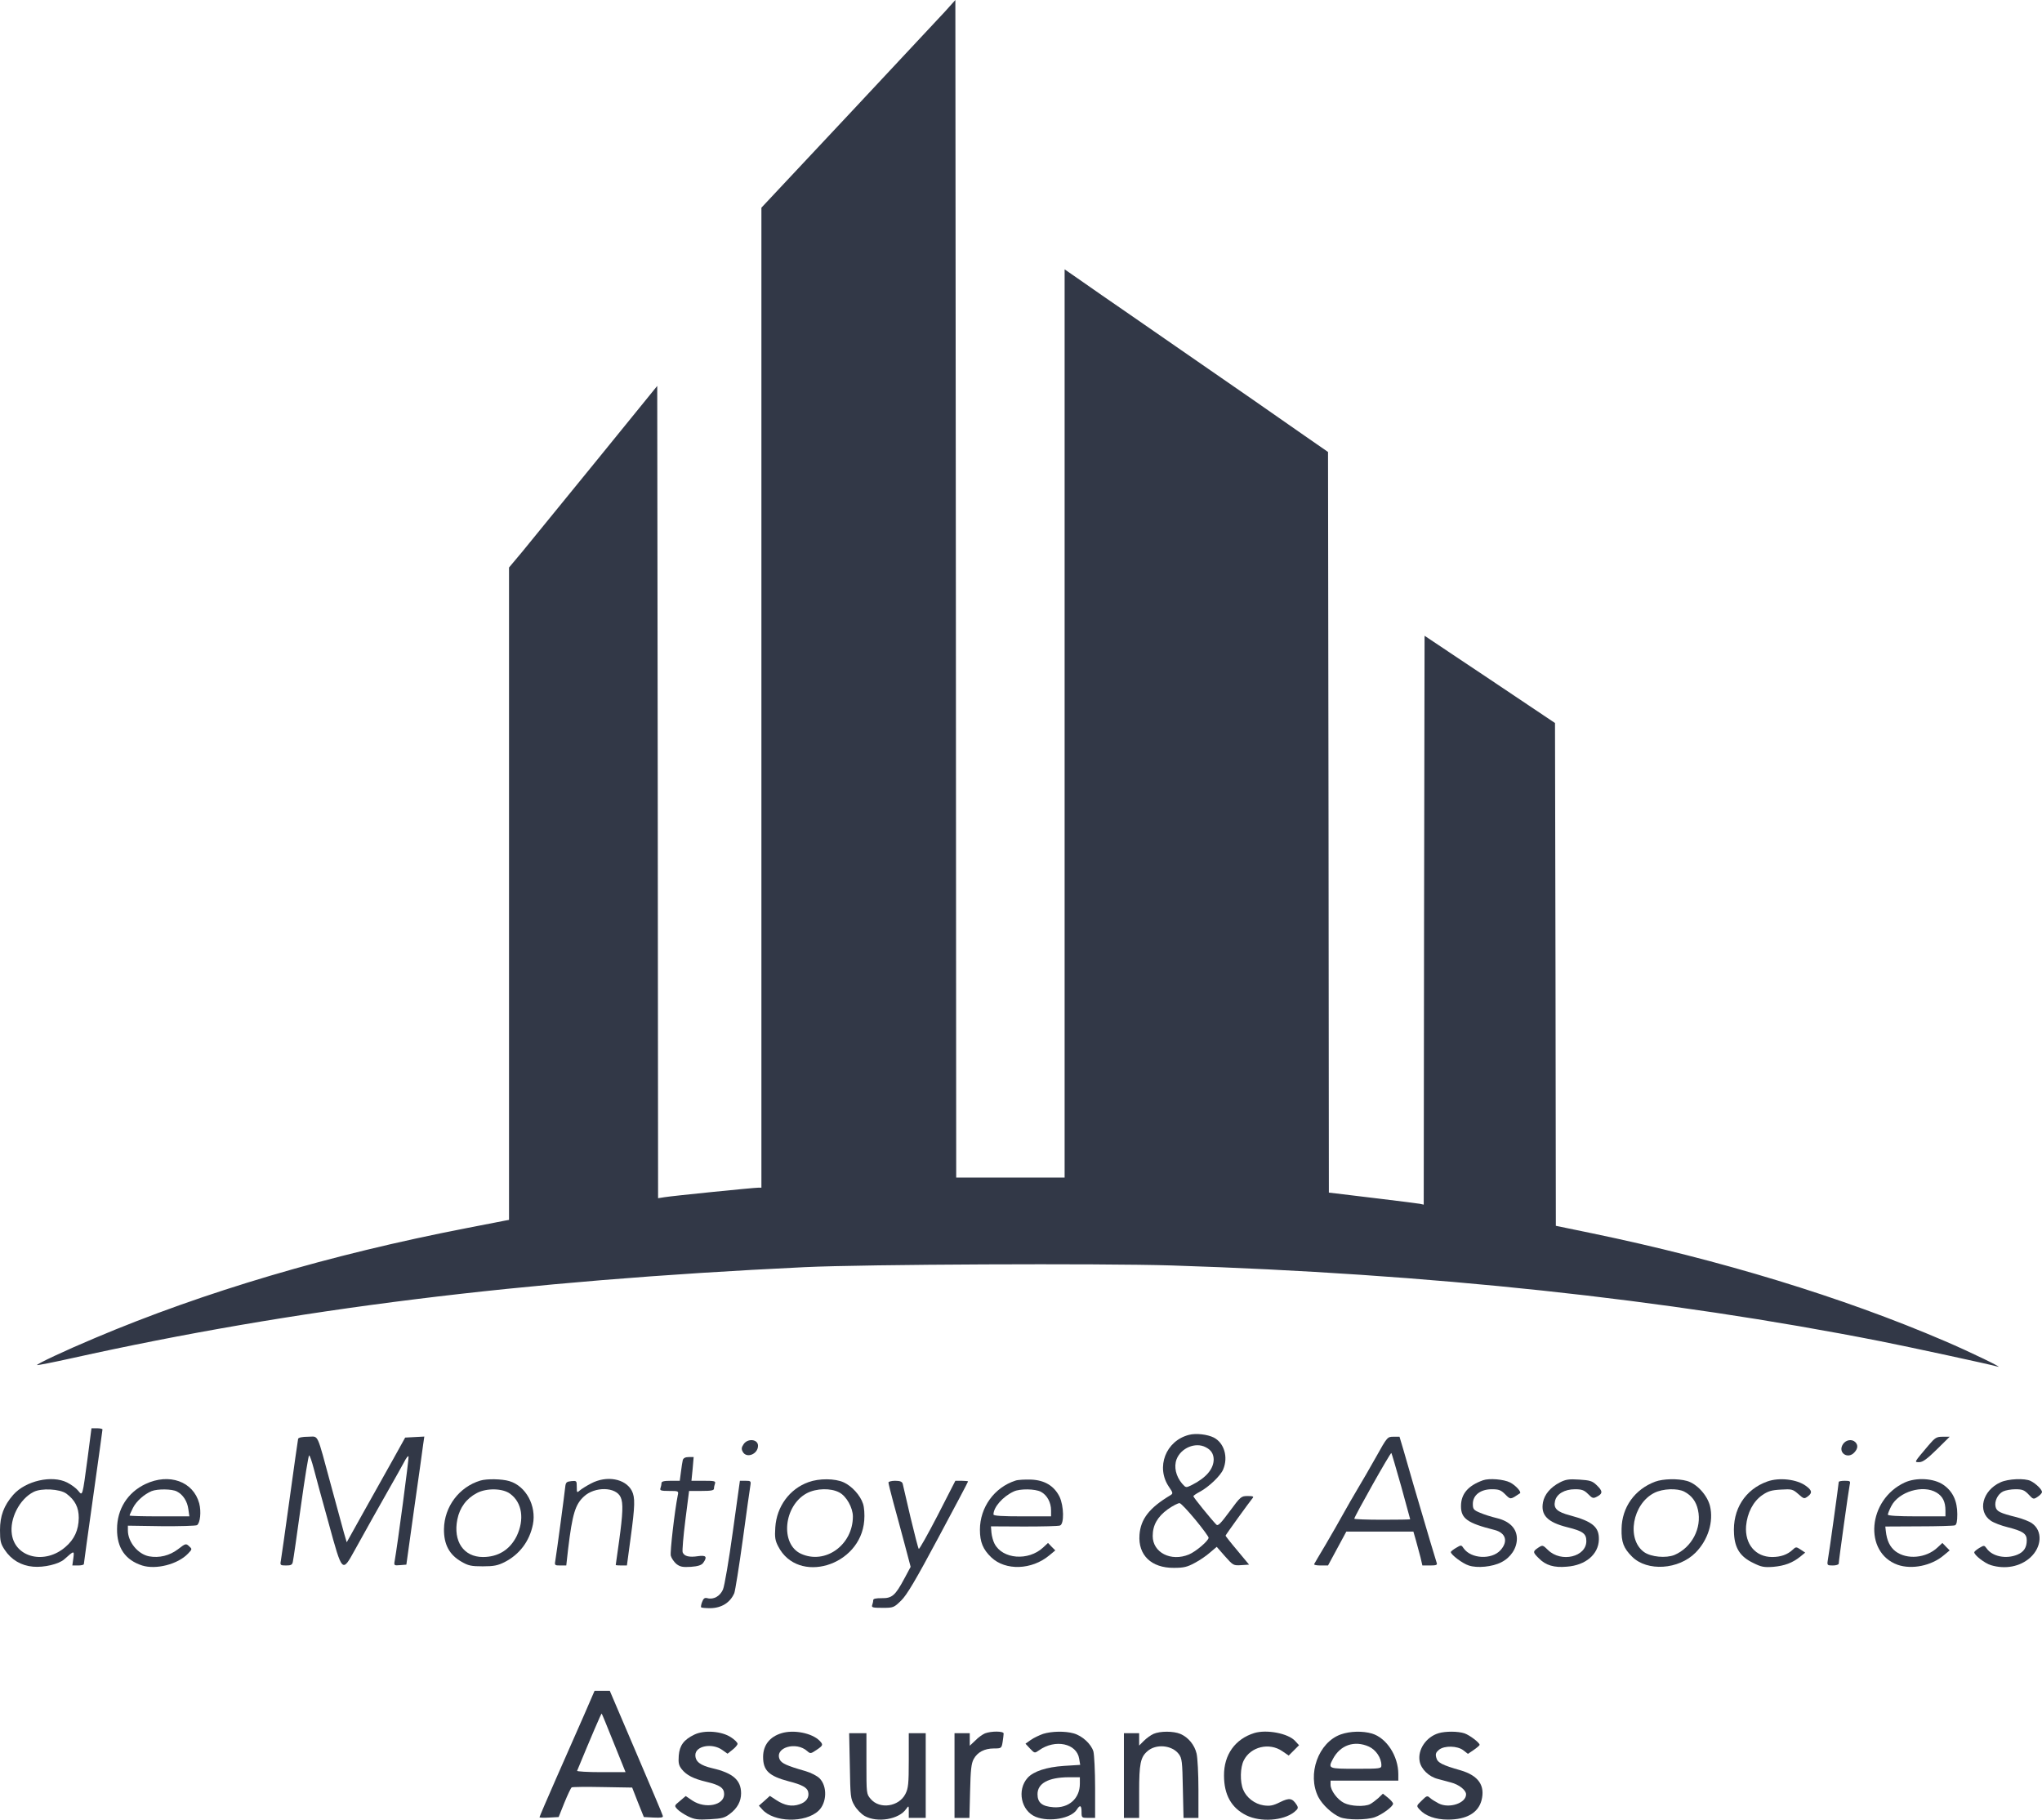 <?xml version="1.0" encoding="utf-8"?>
<!-- Generator: Adobe Illustrator 25.0.1, SVG Export Plug-In . SVG Version: 6.00 Build 0)  -->
<svg version="1.1" id="Calque_1" xmlns="http://www.w3.org/2000/svg" xmlns:xlink="http://www.w3.org/1999/xlink" x="0px" y="0px"
	 width="1205.5px" height="1074.2px" viewBox="0 0 1205.5 1074.2" style="enable-background:new 0 0 1205.5 1074.2;"
	 xml:space="preserve">
<style type="text/css">
	.st0{fill:#323847;}
</style>
<g transform="translate(0,1610) scale(0.1,-0.1)">
	<path class="st0" d="M5579,16032c-34-37-292-313-573-613l-511-545v-2892V9089h-20c-27,0-504-48-552-56l-38-6l-2,2397l-3,2398
		l-360-443c-198-243-395-484-437-536l-78-93v-1925V8899l-22-4c-13-3-117-23-231-45c-804-156-1546-375-2193-649
		c-174-73-346-154-340-159c2-2,95,16,207,41c1311,291,2649,457,4324,537c357,17,1748,23,2168,10c1525-49,2913-197,4182-447
		c167-33,653-138,693-150c45-14-158,85-315,152c-601,258-1326,479-2080,635l-213,44l-2,1484l-3,1484l-385,258l-385,257l-3-1679
		l-2-1679l-23,5c-12,2-119,16-237,30s-234,28-257,31l-43,5l-2,2186l-3,2186l-140,97c-256,179-317,221-725,503
		c-223,154-434,301-470,325c-36,25-100,70-142,99l-78,54v-2680V9149h-320h-320l-2,3476l-3,3475L5579,16032z"/>
	<path class="st0" d="M517,7492c-31-230-29-224-56-191c-11,14-41,36-65,48c-90,45-245,10-318-73c-55-63-78-124-78-208
		c0-66,4-81,28-117c38-58,97-93,167-99c64-6,153,15,185,44c58,52,59,52,53,6l-6-43h34c19,0,34,4,34,8c0,5,25,184,55,398
		s55,392,55,397c0,4-15,7-33,7h-32L517,7492z M392,7283c51-38,73-81,73-143c-1-72-26-127-79-172c-121-105-296-63-316,75
		c-14,92,45,208,128,250C244,7317,354,7311,392,7283z"/>
	<path class="st0" d="M7019,7630c-137-35-197-191-118-307c24-35,25-39,9-49c-124-74-176-140-183-234c-9-120,70-196,203-195
		c58,0,79,5,123,29c29,15,70,43,91,62l39,33l49-56c48-54,50-55,96-52l46,3l-69,83c-39,46-70,86-70,88c0,4,141,199,160,222
		c8,9,2,12-29,12c-39,0-42-3-107-91c-55-74-69-88-79-77c-31,32-135,160-135,167c0,3,17,15,38,26c53,28,123,95,138,132
		c31,73,6,156-55,188C7128,7633,7060,7641,7019,7630z M7118,7557c32-16,46-39,47-71c0-57-44-109-129-152c-35-17-35-17-58,9
		c-36,43-49,98-32,143C6972,7553,7058,7589,7118,7557z M7057,7129c43-52,78-100,78-106c0-18-75-82-116-99c-106-44-214,11-214,109
		c0,64,28,113,88,157c31,22,63,38,71,37C6973,7225,7014,7181,7057,7129z"/>
	<path class="st0" d="M1760,7607c-2-7-24-166-50-353s-49-352-52-367c-5-26-3-28,31-28c29,0,37,4,40,23c3,12,24,158,47,325
		c23,166,45,302,49,302s16-35,27-77c11-43,51-190,89-326c80-292,79-291,153-157c98,177,116,208,191,341c43,75,88,156,101,180
		c12,24,24,39,26,32c3-9-65-521-82-616c-5-27-3-28,32-25l37,3l46,330c26,182,50,352,53,378l7,48l-57-3l-56-3l-75-135
		c-41-74-119-213-173-309l-97-174l-16,54c-8,30-42,155-76,279c-88,324-72,290-136,290C1784,7619,1763,7614,1760,7607z"/>
	<path class="st0" d="M8125,7502c-36-64-86-151-111-192c-25-42-63-108-84-146s-67-119-103-180c-36-60-67-113-69-117c-2-5,15-8,39-8
		h43l54,100l54,100h198h198l15-52c8-29,20-74,27-100l11-48h45c35,0,44,3,40,14c-5,14-51,168-137,461c-21,72-48,165-60,208l-23,77
		h-36C8191,7619,8189,7617,8125,7502z M8272,7326c29-105,53-193,53-194c0-2-74-3-165-3s-165,3-165,6c0,12,214,393,219,388
		C8216,7521,8242,7432,8272,7326z"/>
	<path class="st0" d="M11384,7567c-87-103-84-98-53-98c20,0,46,19,103,75l76,75h-41C11432,7619,11424,7614,11384,7567z"/>
	<path class="st0" d="M4390,7575c-13-19-14-29-5-45c22-41,90-14,90,36C4475,7605,4414,7611,4390,7575z"/>
	<path class="st0" d="M10880,7575c-33-50,29-92,68-48c20,22,22,43,5,60C10933,7607,10897,7601,10880,7575z"/>
	<path class="st0" d="M4031,7482c-2-10-8-42-11-70l-7-53h-54c-40,0-54-4-54-14c0-8-3-21-6-30c-5-13,3-16,51-16c56,0,57,0,51-27
		c-18-90-46-332-41-355c4-15,19-37,33-49c22-17,37-20,86-17c42,3,62,10,72,23c26,36,18,47-30,40c-52-8-82-1-91,23c-3,9,4,94,16,189
		l22,173h74c56,0,73,3,73,14c0,8,3,21,6,30c5,14-4,16-66,16h-73l7,70l6,70h-29C4046,7499,4035,7493,4031,7482z"/>
	<path class="st0" d="M859,7340c-106-50-168-149-168-266c-1-111,49-183,148-215c82-26,211,7,271,70c25,26,25,27,6,44
		c-18,17-21,16-65-18c-50-38-111-53-171-42c-66,13-125,85-125,153v28l197-3c109-1,204,2,211,6c19,13,26,80,13,129
		C1141,7355,999,7406,859,7340z M1044,7296c36-18,62-58,68-105l6-42H941c-97,0-176,2-176,5s9,23,20,45c20,40,67,81,110,99
		C930,7312,1016,7311,1044,7296z"/>
	<path class="st0" d="M2835,7360c-125-38-212-154-214-286c-1-90,31-151,102-192c41-24,58-28,127-28c66,0,89,5,129,25
		c88,45,147,123,167,222c22,110-41,227-139,256C2964,7370,2874,7372,2835,7360z M3012,7282c71-52,85-152,38-250
		c-40-80-109-123-199-123c-114,0-177,93-151,222c14,70,54,124,116,156C2873,7317,2969,7315,3012,7282z"/>
	<path class="st0" d="M3489,7343c-27-14-57-33-66-41c-17-15-18-14-18,21c0,36-1,37-32,34c-28-3-33-7-36-33c-4-40-51-392-58-432
		c-6-32-5-33,29-33h35l11,98c25,206,42,262,93,309c64,60,189,58,217-4c16-34,13-98-9-258c-11-77-20-141-20-142c0-2,15-3,33-3h33
		l22,163c26,191,27,238,7,278C3692,7372,3581,7392,3489,7343z"/>
	<path class="st0" d="M4773,7351c-112-40-188-144-196-267c-4-58-1-78,17-112c116-228,487-117,508,152c3,36,0,78-7,99
		c-16,50-66,105-115,127C4929,7373,4836,7374,4773,7351z M4955,7290c42-22,80-90,80-142c0-168-163-285-306-220
		c-125,57-103,285,35,358C4820,7315,4905,7317,4955,7290z"/>
	<path class="st0" d="M5995,7360c-125-40-210-158-210-290c0-73,18-116,67-163c84-80,239-75,343,12l35,29l-22,22l-21,22l-29-27
		c-87-81-240-69-287,23c-8,15-16,44-18,65l-3,37l196-1c107,0,203,2,212,6c25,9,23,115-3,170c-32,64-88,98-169,101
		C6050,7367,6009,7365,5995,7360z M6145,7294c36-19,60-62,60-110v-35h-170c-117,0-170,3-170,11c0,43,55,106,120,136
		C6021,7313,6111,7312,6145,7294z"/>
	<path class="st0" d="M8755,7362c-89-32-130-81-130-153c0-73,38-100,197-140c68-17,83-68,36-120c-52-57-173-51-217,11
		c-14,21-15,21-45,3c-17-10-31-21-31-25c0-15,70-68,106-79c49-17,140-8,192,19c56,28,92,83,92,139c0,60-43,104-120,122
		c-30,7-74,21-97,31c-39,16-43,22-43,53c0,51,45,86,112,86c42,0,54-5,79-30c32-32,30-32,87,6c11,7-25,47-58,64
		C8877,7368,8792,7375,8755,7362z"/>
	<path class="st0" d="M9208,7349c-54-28-90-70-99-117c-14-76,27-118,143-147c93-23,113-38,113-82c0-93-148-129-226-53
		c-31,30-32,31-58,14c-33-22-33-27,4-63c40-41,90-56,165-49c111,8,187,73,189,160c2,74-37,107-171,143c-76,20-98,41-88,84
		c9,42,56,70,118,70c40,0,54-5,77-28c26-26,30-28,54-15c34,18,33,33-4,68c-25,24-39,28-102,32C9262,7370,9243,7367,9208,7349z"/>
	<path class="st0" d="M9772,7354c-121-45-197-151-199-278c-2-80,12-115,62-165c89-89,275-77,375,24c74,75,107,183,85,275
		c-16,64-78,132-136,148C9906,7373,9818,7371,9772,7354z M9943,7295c44-23,70-58,81-108c24-107-36-222-139-266c-50-20-138-12-179,17
		c-106,76-69,285,61,350C9817,7313,9902,7316,9943,7295z"/>
	<path class="st0" d="M10434,7355c-132-47-207-165-197-311c5-85,38-134,113-170c48-24,64-27,119-23c66,6,113,23,160,61l28,23l-27,18
		c-26,17-28,17-48-2c-30-28-70-42-120-42c-98,0-162,76-154,183c7,78,42,145,95,182c35,24,55,30,111,33c64,4,70,2,102-26
		c34-30,35-30,58-13c26,20,23,35-13,61C10608,7368,10504,7380,10434,7355z"/>
	<path class="st0" d="M11245,7349c-219-101-245-413-42-486c83-29,199-6,272,56l35,29l-22,22l-21,22l-29-27c-67-63-180-73-247-23
		c-34,26-52,64-58,120l-3,27l199,1c109,0,205,3,212,6c10,4,14,24,14,66c0,78-27,135-82,173C11417,7374,11313,7380,11245,7349z
		 M11433,7289c36-22,52-54,52-106v-34h-170c-111,0-170,4-170,10s9,29,20,50C11209,7295,11353,7338,11433,7289z"/>
	<path class="st0" d="M11810,7350c-107-48-138-172-57-227c17-12,62-29,99-38c90-23,113-38,113-77c0-43-17-69-55-85
		c-67-28-149-11-182,37c-14,19-15,19-44,2c-16-10-29-21-29-25c0-17,62-65,98-76c86-26,173-9,233,45c68,62,74,157,10,202
		c-15,11-56,27-91,36c-97,24-118,34-124,61c-8,32,12,75,44,91c14,7,47,13,73,13c42,0,53-5,78-31c27-29,29-30,54-13c14,9,25,22,25,28
		c0,14-35,49-67,65C11954,7375,11855,7371,11810,7350z"/>
	<path class="st0" d="M4326,7057c-23-167-49-320-58-340c-17-39-55-61-92-51c-16,4-23-1-31-22c-6-15-8-30-6-32c3-3,27-5,55-5
		c66,1,117,33,141,89c5,13,28,154,50,315s42,305,45,321c4,25,2,27-29,27h-33L4326,7057z"/>
	<path class="st0" d="M5245,7349c0-6,13-59,29-118s46-168,66-244l36-136l-37-69c-54-101-73-117-134-116c-35,0-50-3-50-12
		c0-8-3-20-6-29c-5-14,4-16,61-16c64,0,67,1,110,43c33,32,85,119,219,370c97,181,176,330,176,333c0,2-17,4-37,4h-38l-105-205
		c-58-112-108-201-111-197c-4,4-25,88-49,187c-23,99-44,188-46,198c-4,12-16,17-45,17C5263,7359,5245,7354,5245,7349z"/>
	<path class="st0" d="M10855,7352c0-10-58-430-65-465c-4-26-2-28,30-28c19,0,35,5,35,11c0,16,59,440,65,467c5,20,2,22-30,22
		C10871,7359,10855,7356,10855,7352z"/>
	<path class="st0" d="M3448,5976c-34-78-108-244-163-370c-55-125-100-230-100-233s25-4,57-2l56,3l34,85c19,46,38,87,43,90
		c4,3,87,4,182,2l175-3l34-87l35-87l58-3c44-2,57,0,54,10c-1,7-73,176-158,375l-155,363h-45h-45L3448,5976z M3624,5810l69-171h-145
		c-79,0-143,4-141,8c83,201,143,341,145,338C3554,5983,3586,5905,3624,5810z"/>
	<path class="st0" d="M4100,5861c-63-30-88-64-93-124c-3-44,0-58,18-81c28-35,69-56,145-74c80-19,105-36,105-73c0-66-111-88-187-38
		l-40,27l-34-29c-34-28-34-28-15-49c10-11,39-30,63-42c38-18,57-21,128-17c72,4,88,8,119,32c44,33,66,74,66,121c0,78-48,120-169,148
		c-72,17-101,39-101,78c0,54,99,73,159,30l31-22l29,23c17,13,30,29,30,35c1,7-17,25-39,39C4261,5881,4158,5889,4100,5861z"/>
	<path class="st0" d="M4614,5869c-70-21-109-71-109-140c0-80,34-113,151-144c79-20,109-37,115-62c8-33-11-61-52-74
		c-44-15-87-7-136,25l-38,25l-32-29l-33-29l20-22c68-77,254-81,332-8c50,47,53,145,6,192c-14,14-51,33-82,42c-112,32-142,46-153,69
		c-32,70,97,109,163,49c18-16,21-15,54,7c40,27,41,31,18,55C4793,5870,4686,5891,4614,5869z"/>
	<path class="st0" d="M5815,5868c-14-6-40-24-57-42l-33-31v37v37h-45h-45v-250v-250h44h44l4,158c3,126,7,163,21,189
		c22,41,64,63,120,63c43,0,45,1,51,38c3,20,6,43,6,50C5925,5882,5852,5882,5815,5868z"/>
	<path class="st0" d="M6158,5865c-22-8-55-23-73-36l-31-22l27-29c27-28,27-28,53-10c95,68,223,41,237-50l6-36l-96-6
		c-103-7-179-32-214-70c-65-72-39-196,48-231c81-32,209-9,242,43c19,30,28,26,28-14c0-34,1-35,40-35h40v178c0,97-5,194-10,214
		c-13,44-66,93-117,107C6288,5882,6210,5881,6158,5865z M6375,5571c0-88-66-146-157-139c-66,5-93,27-93,77c0,64,64,99,183,100h67
		V5571z"/>
	<path class="st0" d="M6810,5865c-16-7-42-26-57-41l-28-28v37v36h-45h-45v-250v-250h45h45v155c0,164,8,203,48,238
		c51,46,146,37,186-16c19-25,21-45,24-203l4-174h44h44v168c0,92-5,187-11,212c-12,51-49,96-96,116C6927,5882,6849,5882,6810,5865z"
		/>
	<path class="st0" d="M7405,5870c-113-35-180-128-179-251c0-113,43-191,132-235c84-41,217-32,282,19c24,20,26,25,15,43
		c-26,40-43,43-98,16c-42-21-60-24-97-19c-53,8-102,46-121,93c-19,45-18,131,4,173c40,80,150,107,227,54l38-26l31,31l30,30l-24,26
		C7604,5868,7478,5892,7405,5870z"/>
	<path class="st0" d="M7916,5862c-133-47-201-236-133-370c24-46,81-99,128-119c41-17,157-17,205,0c43,15,109,64,108,80
		c0,6-14,22-30,35l-30,24l-27-26c-15-13-37-30-49-36c-32-16-113-13-153,7s-80,74-80,108v24h200h200v38c0,107-69,214-156,240
		C8044,5883,7970,5881,7916,5862z M8081,5790c42-19,74-67,74-110c0-20-4-21-150-21c-164,0-166,1-136,58
		C7912,5799,7996,5828,8081,5790z"/>
	<path class="st0" d="M8493,5869c-74-22-125-98-112-166c8-46,55-91,107-104c23-6,58-16,78-21c47-12,89-45,89-70c0-52-99-85-161-54
		c-19,10-42,24-52,33c-16,15-20,13-49-16c-32-31-32-31-12-53c33-37,93-59,167-59c109,0,178,39,198,113c23,88-18,147-124,178
		c-109,31-136,45-143,75c-6,21-2,31,16,46c32,26,109,24,144-3l27-21l34,23c19,13,35,27,35,30c0,13-58,57-89,68
		C8607,5881,8533,5881,8493,5869z"/>
	<path class="st0" d="M5017,5677c3-181,4-195,27-234c13-23,40-51,61-63c74-41,202-20,244,41c16,22,16,22,16-15v-37h50h50v250v250
		h-50h-50v-160c0-140-3-166-20-199c-38-75-152-92-205-29c-25,29-25,32-25,209v179h-51h-51L5017,5677z"/>
</g>
</svg>
